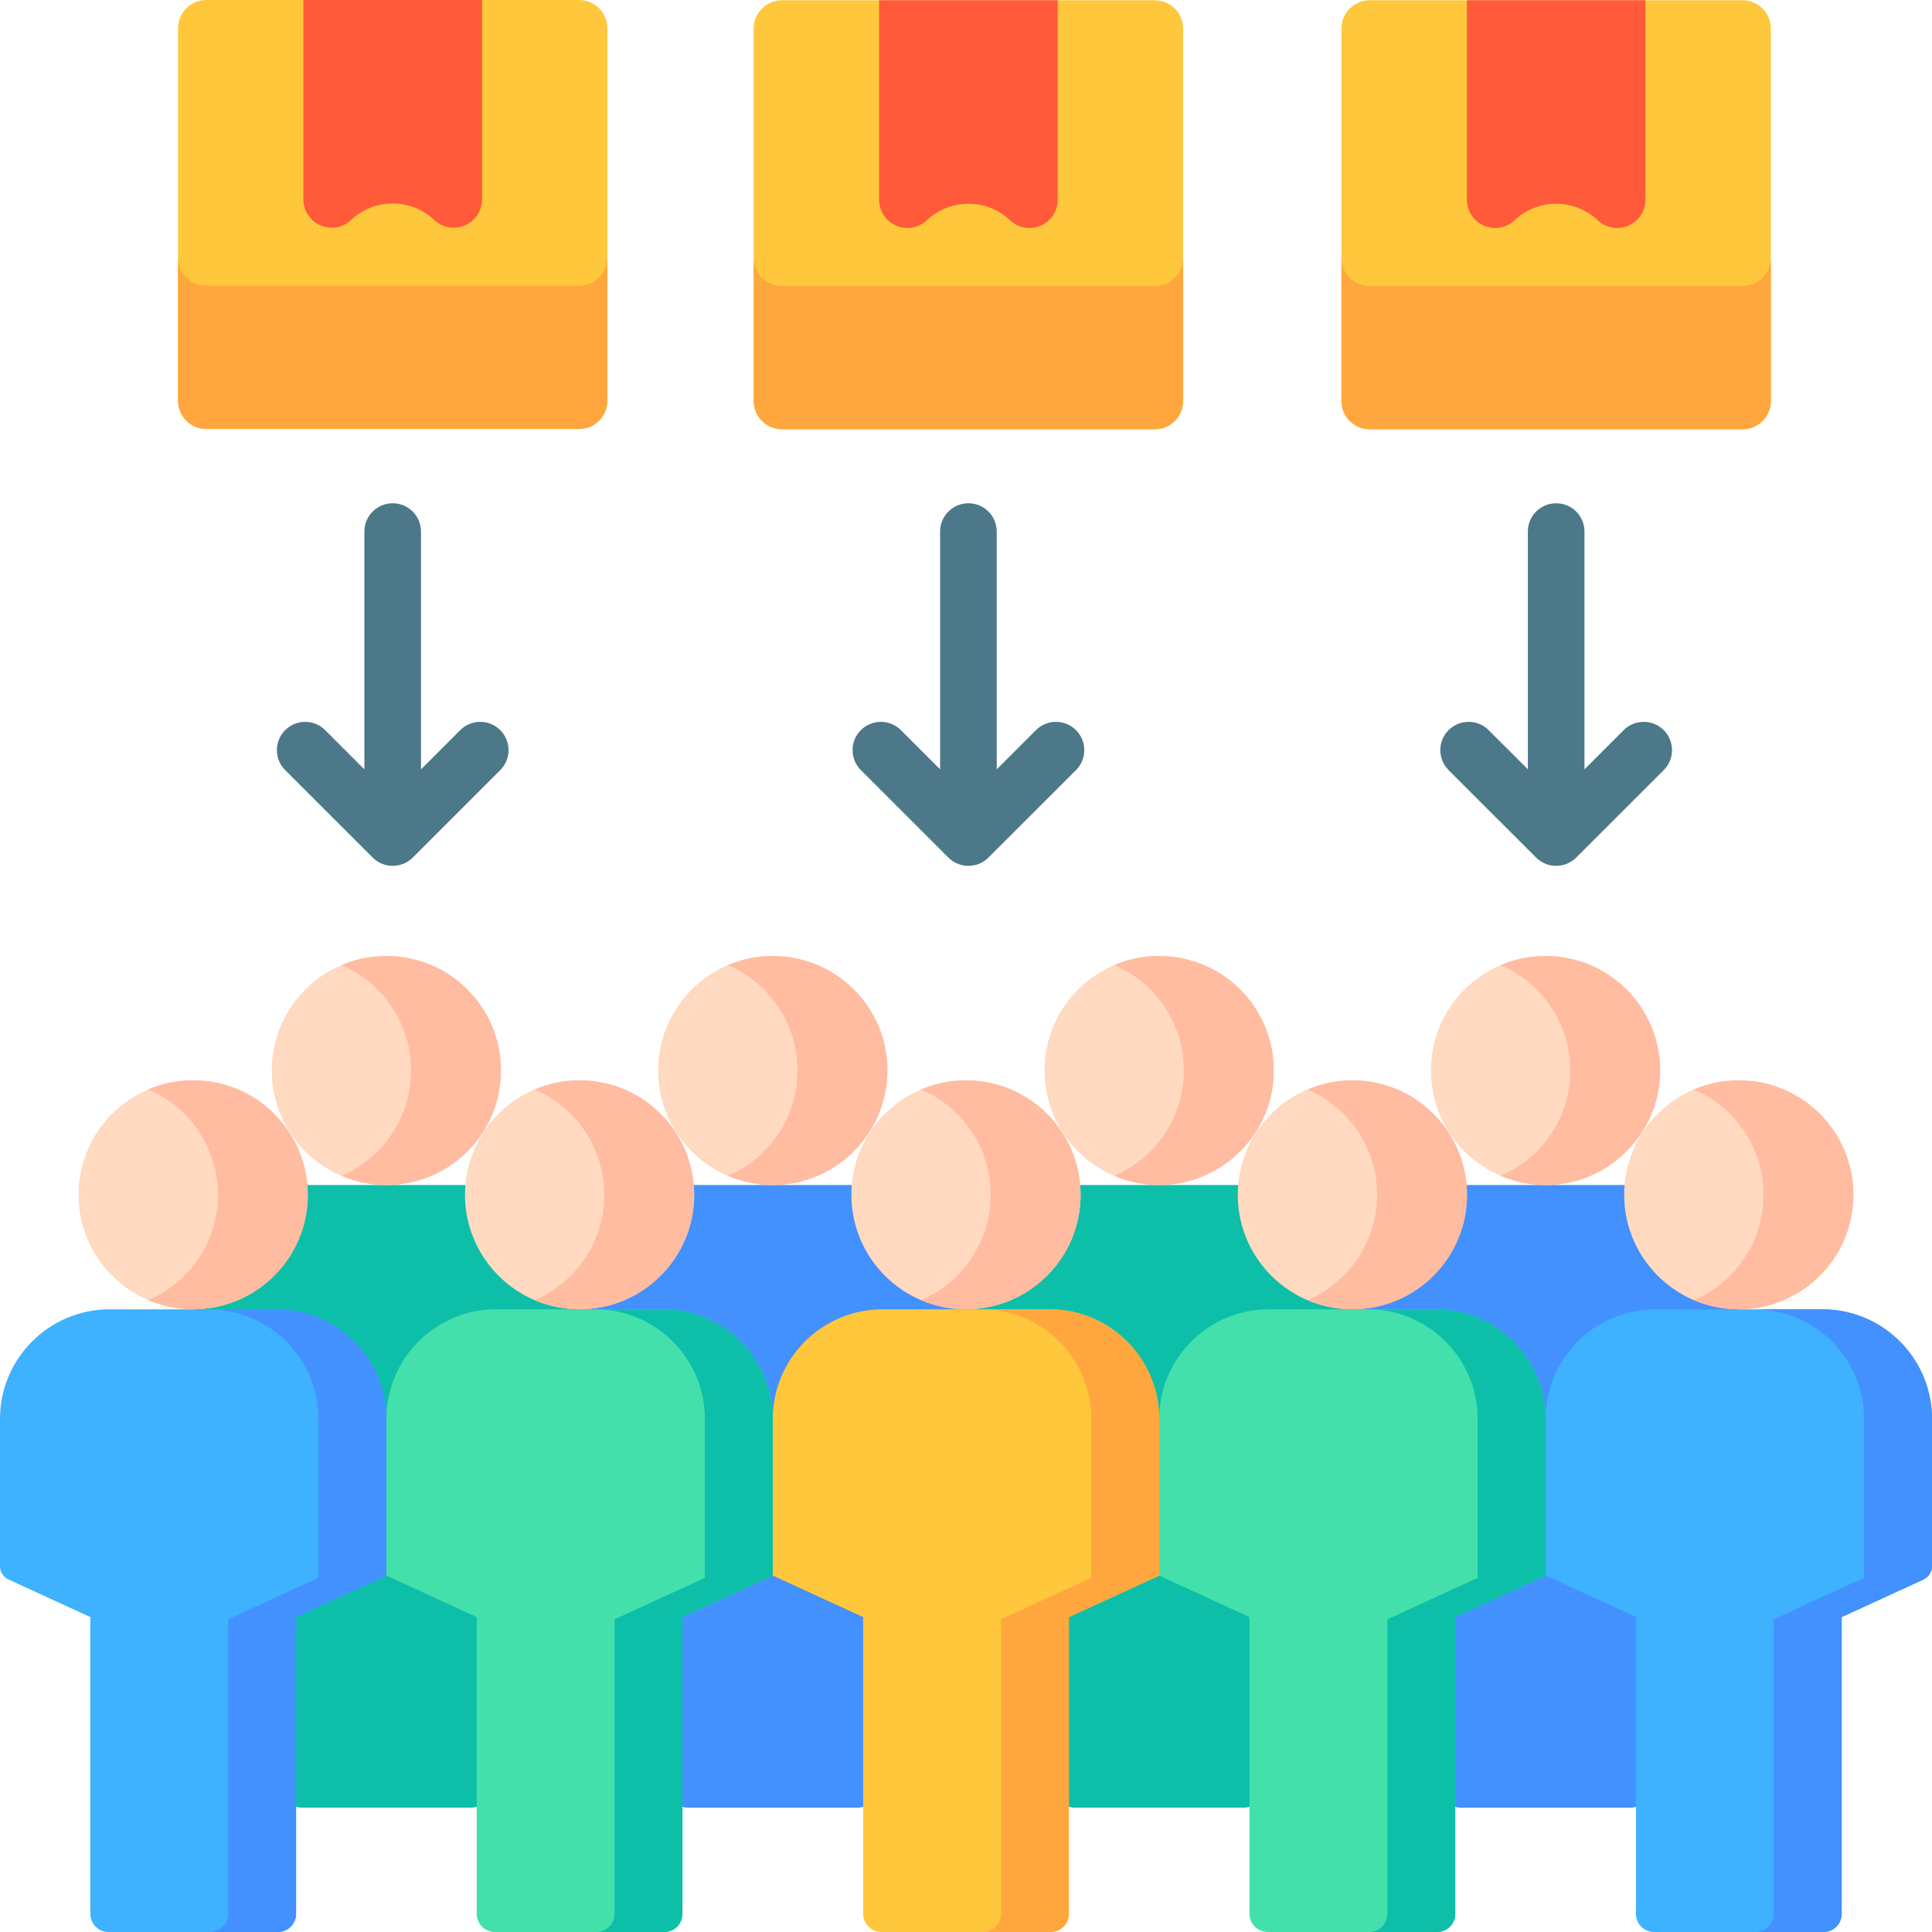 <?xml version="1.0" encoding="UTF-8"?>
<svg xmlns="http://www.w3.org/2000/svg" width="43" height="43" viewBox="0 0 43 43" fill="none">
  <g clip-path="url(#clip0_3224_5091)">
    <path d="M12.9 28.816V32.3L10.889 33.224V39.829C10.889 40.052 10.708 40.233 10.484 40.233H6.715C6.492 40.233 6.31 40.052 6.31 39.829V33.224L4.3 32.3V28.816C4.3 27.467 5.394 26.374 6.743 26.374H10.457C11.806 26.374 12.9 27.467 12.9 28.816Z" fill="#0DBFA9"></path>
    <path d="M11.15 23.826C11.15 25.233 10.008 26.374 8.599 26.374C8.244 26.374 7.907 26.302 7.599 26.17C6.688 25.782 6.049 24.878 6.049 23.826C6.049 22.773 6.688 21.869 7.599 21.481C7.907 21.349 8.244 21.277 8.599 21.277C10.008 21.277 11.15 22.418 11.15 23.826Z" fill="#FFD9C0"></path>
    <path d="M11.15 23.826C11.15 25.233 10.008 26.374 8.6 26.374C8.245 26.374 7.907 26.302 7.6 26.17C8.511 25.782 9.15 24.878 9.15 23.826C9.15 22.773 8.511 21.869 7.6 21.481C7.907 21.349 8.245 21.277 8.6 21.277C10.008 21.277 11.15 22.418 11.15 23.826Z" fill="#FFBCA1"></path>
    <path d="M21.5 28.816V32.301L19.49 33.224V39.829C19.49 40.053 19.309 40.234 19.085 40.234H15.316C15.092 40.234 14.911 40.053 14.911 39.829V33.224L12.9 32.301V28.816C12.9 27.468 13.995 26.374 15.344 26.374H19.057C20.406 26.374 21.5 27.468 21.5 28.816Z" fill="#4390FF"></path>
    <path d="M19.742 24.035C19.641 25.305 18.589 26.316 17.316 26.372C16.918 26.389 16.54 26.316 16.2 26.17C15.289 25.782 14.649 24.878 14.649 23.826C14.649 22.773 15.289 21.869 16.2 21.481C16.507 21.349 16.845 21.277 17.2 21.277C18.678 21.277 19.862 22.533 19.742 24.035Z" fill="#FFD9C0"></path>
    <path d="M19.743 24.035C19.641 25.305 18.589 26.316 17.316 26.372C16.918 26.389 16.541 26.316 16.2 26.17C17.111 25.782 17.75 24.878 17.75 23.826C17.75 22.773 17.111 21.869 16.2 21.481C16.508 21.349 16.845 21.277 17.2 21.277C18.678 21.277 19.863 22.533 19.743 24.035Z" fill="#FFBCA1"></path>
    <path d="M30.1 28.816V32.3L28.089 33.224V39.829C28.089 40.052 27.908 40.233 27.685 40.233H23.915C23.692 40.233 23.511 40.052 23.511 39.829V33.224L21.5 32.3V28.816C21.5 27.467 22.594 26.374 23.943 26.374H27.657C29.006 26.374 30.1 27.467 30.1 28.816Z" fill="#0DBFA9"></path>
    <path d="M28.342 24.035C28.24 25.305 27.189 26.316 25.915 26.371C25.517 26.389 25.14 26.316 24.799 26.17C23.888 25.782 23.249 24.878 23.249 23.826C23.249 22.773 23.888 21.869 24.799 21.481C25.107 21.349 25.444 21.277 25.8 21.277C27.277 21.277 28.462 22.532 28.342 24.035Z" fill="#FFD9C0"></path>
    <path d="M28.342 24.035C28.241 25.305 27.189 26.316 25.916 26.371C25.518 26.389 25.14 26.316 24.8 26.17C25.711 25.782 26.35 24.878 26.35 23.826C26.35 22.773 25.711 21.869 24.8 21.481C25.107 21.349 25.445 21.277 25.8 21.277C27.278 21.277 28.462 22.532 28.342 24.035Z" fill="#FFBCA1"></path>
    <path d="M38.7 28.816V32.301L36.689 33.224V39.829C36.689 40.053 36.508 40.234 36.284 40.234H32.515C32.291 40.234 32.11 40.053 32.11 39.829V33.224L30.1 32.301V28.816C30.1 27.468 31.194 26.374 32.543 26.374H36.257C37.605 26.374 38.7 27.468 38.7 28.816Z" fill="#4390FF"></path>
    <path d="M36.941 24.035C36.84 25.305 35.788 26.316 34.515 26.372C34.117 26.389 33.739 26.316 33.399 26.17C32.488 25.782 31.849 24.878 31.849 23.826C31.849 22.773 32.488 21.869 33.399 21.481C33.706 21.349 34.044 21.277 34.399 21.277C35.877 21.277 37.062 22.533 36.941 24.035Z" fill="#FFD9C0"></path>
    <path d="M36.942 24.035C36.84 25.305 35.788 26.316 34.515 26.372C34.118 26.389 33.74 26.316 33.399 26.17C34.311 25.782 34.95 24.878 34.95 23.826C34.95 22.773 34.311 21.869 33.399 21.481C33.707 21.349 34.044 21.277 34.4 21.277C35.877 21.277 37.062 22.533 36.942 24.035Z" fill="#FFBCA1"></path>
    <path d="M8.6 31.584V35.067L6.589 35.991V42.596C6.589 42.819 6.408 43 6.185 43H2.415C2.192 43 2.011 42.819 2.011 42.595V35.991L0.193 35.156C0.075 35.102 0 34.984 0 34.855V31.582C0 30.234 1.093 29.141 2.442 29.141H6.157C7.506 29.14 8.6 30.234 8.6 31.584Z" fill="#3EB1FF"></path>
    <path d="M8.6 31.582V35.067L6.59 35.991V42.596C6.59 42.819 6.408 43 6.185 43H4.673C4.897 43 5.078 42.819 5.078 42.596V36.041L7.089 35.117V31.582C7.089 30.234 5.994 29.141 4.646 29.141H6.157C7.506 29.14 8.6 30.234 8.6 31.582Z" fill="#4390FF"></path>
    <path d="M6.85 26.592C6.85 27.999 5.708 29.14 4.3 29.14C3.944 29.14 3.607 29.068 3.299 28.937C2.388 28.548 1.749 27.644 1.749 26.592C1.749 25.539 2.388 24.635 3.299 24.248C3.607 24.116 3.944 24.044 4.3 24.044C5.708 24.044 6.85 25.184 6.85 26.592Z" fill="#FFD9C0"></path>
    <path d="M6.851 26.592C6.851 27.999 5.708 29.14 4.3 29.14C3.945 29.14 3.607 29.068 3.3 28.937C4.211 28.548 4.85 27.644 4.85 26.592C4.85 25.539 4.211 24.635 3.3 24.248C3.607 24.116 3.945 24.044 4.3 24.044C5.708 24.044 6.851 25.184 6.851 26.592Z" fill="#FFBCA1"></path>
    <path d="M17.2 31.582V35.067L15.189 35.991V42.596C15.189 42.819 15.008 43 14.784 43H11.015C10.792 43 10.61 42.819 10.61 42.596V35.991L8.6 35.067V31.582C8.6 30.234 9.694 29.141 11.043 29.141H14.757C16.105 29.14 17.2 30.234 17.2 31.582Z" fill="#44E0AC"></path>
    <path d="M17.2 31.582V35.067L15.189 35.991V42.596C15.189 42.819 15.008 43 14.785 43H13.273C13.496 43 13.678 42.819 13.678 42.596V36.041L15.688 35.117V31.582C15.688 30.234 14.594 29.141 13.245 29.141H14.757C16.106 29.14 17.2 30.234 17.2 31.582Z" fill="#0DBFA9"></path>
    <path d="M15.45 26.592C15.45 27.999 14.308 29.14 12.899 29.14C12.544 29.14 12.206 29.068 11.899 28.937C10.988 28.548 10.349 27.644 10.349 26.592C10.349 25.539 10.988 24.635 11.899 24.248C12.206 24.116 12.544 24.044 12.899 24.044C14.308 24.044 15.45 25.184 15.45 26.592Z" fill="#FFD9C0"></path>
    <path d="M15.45 26.592C15.45 27.999 14.308 29.14 12.9 29.14C12.544 29.14 12.207 29.068 11.899 28.937C12.811 28.548 13.45 27.644 13.45 26.592C13.45 25.539 12.811 24.635 11.899 24.248C12.207 24.116 12.544 24.044 12.9 24.044C14.308 24.044 15.45 25.184 15.45 26.592Z" fill="#FFBCA1"></path>
    <path d="M25.8 31.582V35.067L23.79 35.991V42.596C23.79 42.819 23.608 43 23.385 43H19.616C19.392 43 19.211 42.819 19.211 42.596V35.991L17.2 35.067V31.582C17.2 30.234 18.294 29.141 19.643 29.141H23.357C24.706 29.14 25.8 30.234 25.8 31.582Z" fill="#FFC73B"></path>
    <path d="M25.8 31.582V35.067L23.79 35.991V42.596C23.79 42.819 23.608 43 23.385 43H21.873C22.097 43 22.278 42.819 22.278 42.596V36.041L24.289 35.117V31.582C24.289 30.234 23.195 29.141 21.846 29.141H23.357C24.706 29.14 25.8 30.234 25.8 31.582Z" fill="#FFA73E"></path>
    <path d="M24.05 26.592C24.05 27.999 22.908 29.14 21.5 29.14C21.145 29.14 20.807 29.068 20.5 28.937C19.588 28.548 18.949 27.644 18.949 26.592C18.949 25.539 19.588 24.635 20.5 24.248C20.807 24.116 21.145 24.044 21.5 24.044C22.908 24.044 24.05 25.184 24.05 26.592Z" fill="#FFD9C0"></path>
    <path d="M24.051 26.592C24.051 27.999 22.909 29.14 21.5 29.14C21.145 29.14 20.807 29.068 20.5 28.937C21.411 28.548 22.05 27.644 22.05 26.592C22.05 25.539 21.411 24.635 20.5 24.248C20.807 24.116 21.145 24.044 21.5 24.044C22.909 24.044 24.051 25.184 24.051 26.592Z" fill="#FFBCA1"></path>
    <path d="M34.4 31.582V35.067L32.389 35.991V42.596C32.389 42.819 32.208 43 31.984 43H28.215C27.992 43 27.81 42.819 27.81 42.596V35.991L25.8 35.067V31.582C25.8 30.234 26.894 29.141 28.243 29.141H31.957C33.306 29.14 34.4 30.234 34.4 31.582Z" fill="#44E0AC"></path>
    <path d="M34.4 31.582V35.067L32.39 35.991V42.596C32.39 42.819 32.208 43 31.985 43H30.473C30.696 43 30.878 42.819 30.878 42.596V36.041L32.888 35.117V31.582C32.888 30.234 31.794 29.141 30.445 29.141H31.957C33.306 29.14 34.4 30.234 34.4 31.582Z" fill="#0DBFA9"></path>
    <path d="M32.65 26.592C32.65 27.999 31.508 29.14 30.099 29.14C29.744 29.14 29.407 29.068 29.099 28.937C28.188 28.548 27.549 27.644 27.549 26.592C27.549 25.539 28.188 24.635 29.099 24.248C29.407 24.116 29.744 24.044 30.099 24.044C31.508 24.044 32.65 25.184 32.65 26.592Z" fill="#FFD9C0"></path>
    <path d="M32.651 26.592C32.651 27.999 31.508 29.14 30.1 29.14C29.745 29.14 29.407 29.068 29.1 28.937C30.011 28.548 30.65 27.644 30.65 26.592C30.65 25.539 30.011 24.635 29.1 24.248C29.407 24.116 29.745 24.044 30.1 24.044C31.508 24.044 32.651 25.184 32.651 26.592Z" fill="#FFBCA1"></path>
    <path d="M43 31.584V34.855C43 34.984 42.925 35.102 42.807 35.156L40.99 35.991V42.596C40.99 42.819 40.809 43 40.585 43H36.816C36.592 43 36.411 42.819 36.411 42.595V35.991L34.4 35.067V31.582C34.4 30.234 35.494 29.141 36.842 29.141H40.557C41.907 29.14 43 30.234 43 31.584Z" fill="#3EB1FF"></path>
    <path d="M43.001 31.584V34.855C43.001 34.984 42.925 35.102 42.808 35.156L40.99 35.991V42.596C40.99 42.819 40.809 43 40.586 43H39.074C39.297 43 39.478 42.819 39.478 42.596V36.041L41.489 35.117V31.582C41.489 30.234 40.395 29.141 39.046 29.141H40.558C41.907 29.14 43.001 30.234 43.001 31.584Z" fill="#4390FF"></path>
    <path d="M41.251 26.592C41.251 27.999 40.108 29.14 38.7 29.14C38.345 29.14 38.007 29.068 37.7 28.937C36.788 28.548 36.149 27.644 36.149 26.592C36.149 25.539 36.788 24.635 37.7 24.248C38.007 24.116 38.345 24.044 38.7 24.044C40.108 24.044 41.251 25.184 41.251 26.592Z" fill="#FFD9C0"></path>
    <path d="M41.251 26.592C41.251 27.999 40.109 29.14 38.7 29.14C38.345 29.14 38.008 29.068 37.7 28.937C38.611 28.548 39.251 27.644 39.251 26.592C39.251 25.539 38.611 24.635 37.7 24.248C38.008 24.116 38.345 24.044 38.7 24.044C40.109 24.044 41.251 25.184 41.251 26.592Z" fill="#FFBCA1"></path>
    <path d="M23.057 16.25L22.184 17.123V11.83C22.184 11.482 21.902 11.201 21.554 11.201C21.206 11.201 20.924 11.482 20.924 11.83V17.123L20.051 16.25C19.805 16.005 19.406 16.005 19.16 16.25C18.914 16.496 18.914 16.895 19.16 17.14L21.108 19.087C21.231 19.21 21.393 19.271 21.554 19.271C21.715 19.271 21.876 19.21 21.999 19.087L23.948 17.14C24.194 16.895 24.194 16.496 23.948 16.25C23.701 16.005 23.303 16.005 23.057 16.25Z" fill="#4C7889"></path>
    <path d="M10.243 16.25L9.37 17.123V11.83C9.37 11.483 9.088 11.201 8.74 11.201C8.392 11.201 8.11 11.483 8.11 11.83V17.123L7.237 16.25C6.991 16.005 6.593 16.005 6.347 16.25C6.101 16.496 6.101 16.895 6.347 17.14L8.295 19.087C8.418 19.21 8.579 19.271 8.74 19.271C8.901 19.271 9.063 19.21 9.186 19.087L11.134 17.14C11.38 16.895 11.38 16.496 11.134 16.25C10.888 16.005 10.489 16.005 10.243 16.25Z" fill="#4C7889"></path>
    <path d="M37.029 16.25C36.783 16.005 36.384 16.005 36.138 16.25L35.265 17.123V11.83C35.265 11.482 34.983 11.201 34.635 11.201C34.287 11.201 34.005 11.482 34.005 11.83V17.122L33.132 16.25C32.886 16.005 32.487 16.005 32.241 16.25C31.995 16.496 31.995 16.895 32.241 17.14L34.189 19.087C34.312 19.21 34.474 19.271 34.635 19.271C34.796 19.271 34.957 19.21 35.08 19.087L37.029 17.14C37.275 16.895 37.275 16.496 37.029 16.25Z" fill="#4C7889"></path>
    <path d="M13.518 0.629V8.919C13.518 9.266 13.236 9.548 12.889 9.548H4.592C4.244 9.548 3.962 9.266 3.962 8.919V0.629C3.962 0.282 4.244 0 4.592 0H12.889C13.236 0 13.518 0.282 13.518 0.629Z" fill="#FFC73B"></path>
    <path d="M10.728 0V4.439C10.728 4.69 10.578 4.917 10.348 5.016C10.268 5.051 10.183 5.068 10.099 5.068C9.941 5.068 9.786 5.009 9.666 4.896C9.147 4.407 8.334 4.407 7.814 4.896C7.632 5.069 7.364 5.116 7.133 5.016C6.902 4.917 6.753 4.69 6.753 4.439V0H10.728Z" fill="#FF5A39"></path>
    <path d="M13.518 5.73V8.919C13.518 9.266 13.236 9.548 12.889 9.548H4.592C4.244 9.548 3.962 9.266 3.962 8.919V5.73C3.962 6.078 4.244 6.36 4.592 6.36H12.889C13.236 6.36 13.518 6.078 13.518 5.73Z" fill="#FFA73E"></path>
    <path d="M26.332 0.635V8.925C26.332 9.272 26.05 9.554 25.702 9.554H17.405C17.058 9.554 16.775 9.272 16.775 8.925V0.635C16.775 0.288 17.058 0.006 17.405 0.006H25.702C26.05 0.006 26.332 0.288 26.332 0.635Z" fill="#FFC73B"></path>
    <path d="M23.541 0.006V4.445C23.541 4.696 23.392 4.923 23.162 5.022C23.081 5.058 22.996 5.074 22.912 5.074C22.755 5.074 22.599 5.015 22.48 4.902C21.961 4.413 21.147 4.413 20.628 4.902C20.446 5.075 20.178 5.122 19.947 5.022C19.716 4.923 19.566 4.696 19.566 4.445V0.006H23.541Z" fill="#FF5A39"></path>
    <path d="M26.332 5.736V8.925C26.332 9.272 26.05 9.554 25.702 9.554H17.405C17.058 9.554 16.775 9.272 16.775 8.925V5.736C16.775 6.084 17.058 6.366 17.405 6.366H25.702C26.05 6.366 26.332 6.084 26.332 5.736Z" fill="#FFA73E"></path>
    <path d="M39.413 0.635V8.925C39.413 9.272 39.131 9.554 38.783 9.554H30.486C30.139 9.554 29.856 9.272 29.856 8.925V0.635C29.856 0.288 30.139 0.006 30.486 0.006H38.783C39.131 0.006 39.413 0.288 39.413 0.635Z" fill="#FFC73B"></path>
    <path d="M36.622 0.006V4.445C36.622 4.696 36.473 4.923 36.243 5.022C36.162 5.058 36.077 5.074 35.993 5.074C35.836 5.074 35.68 5.015 35.561 4.902C35.042 4.413 34.228 4.413 33.709 4.902C33.527 5.075 33.259 5.122 33.028 5.022C32.797 4.923 32.648 4.696 32.648 4.445V0.006H36.622Z" fill="#FF5A39"></path>
    <path d="M39.413 5.736V8.925C39.413 9.272 39.131 9.554 38.783 9.554H30.486C30.139 9.554 29.856 9.272 29.856 8.925V5.736C29.856 6.084 30.139 6.366 30.486 6.366H38.783C39.131 6.366 39.413 6.084 39.413 5.736Z" fill="#FFA73E"></path>
  </g>
  <defs>
    <clipPath id="clip0_3224_5091">
      <rect width="43" height="43" fill="white"></rect>
    </clipPath>
  </defs>
</svg>
